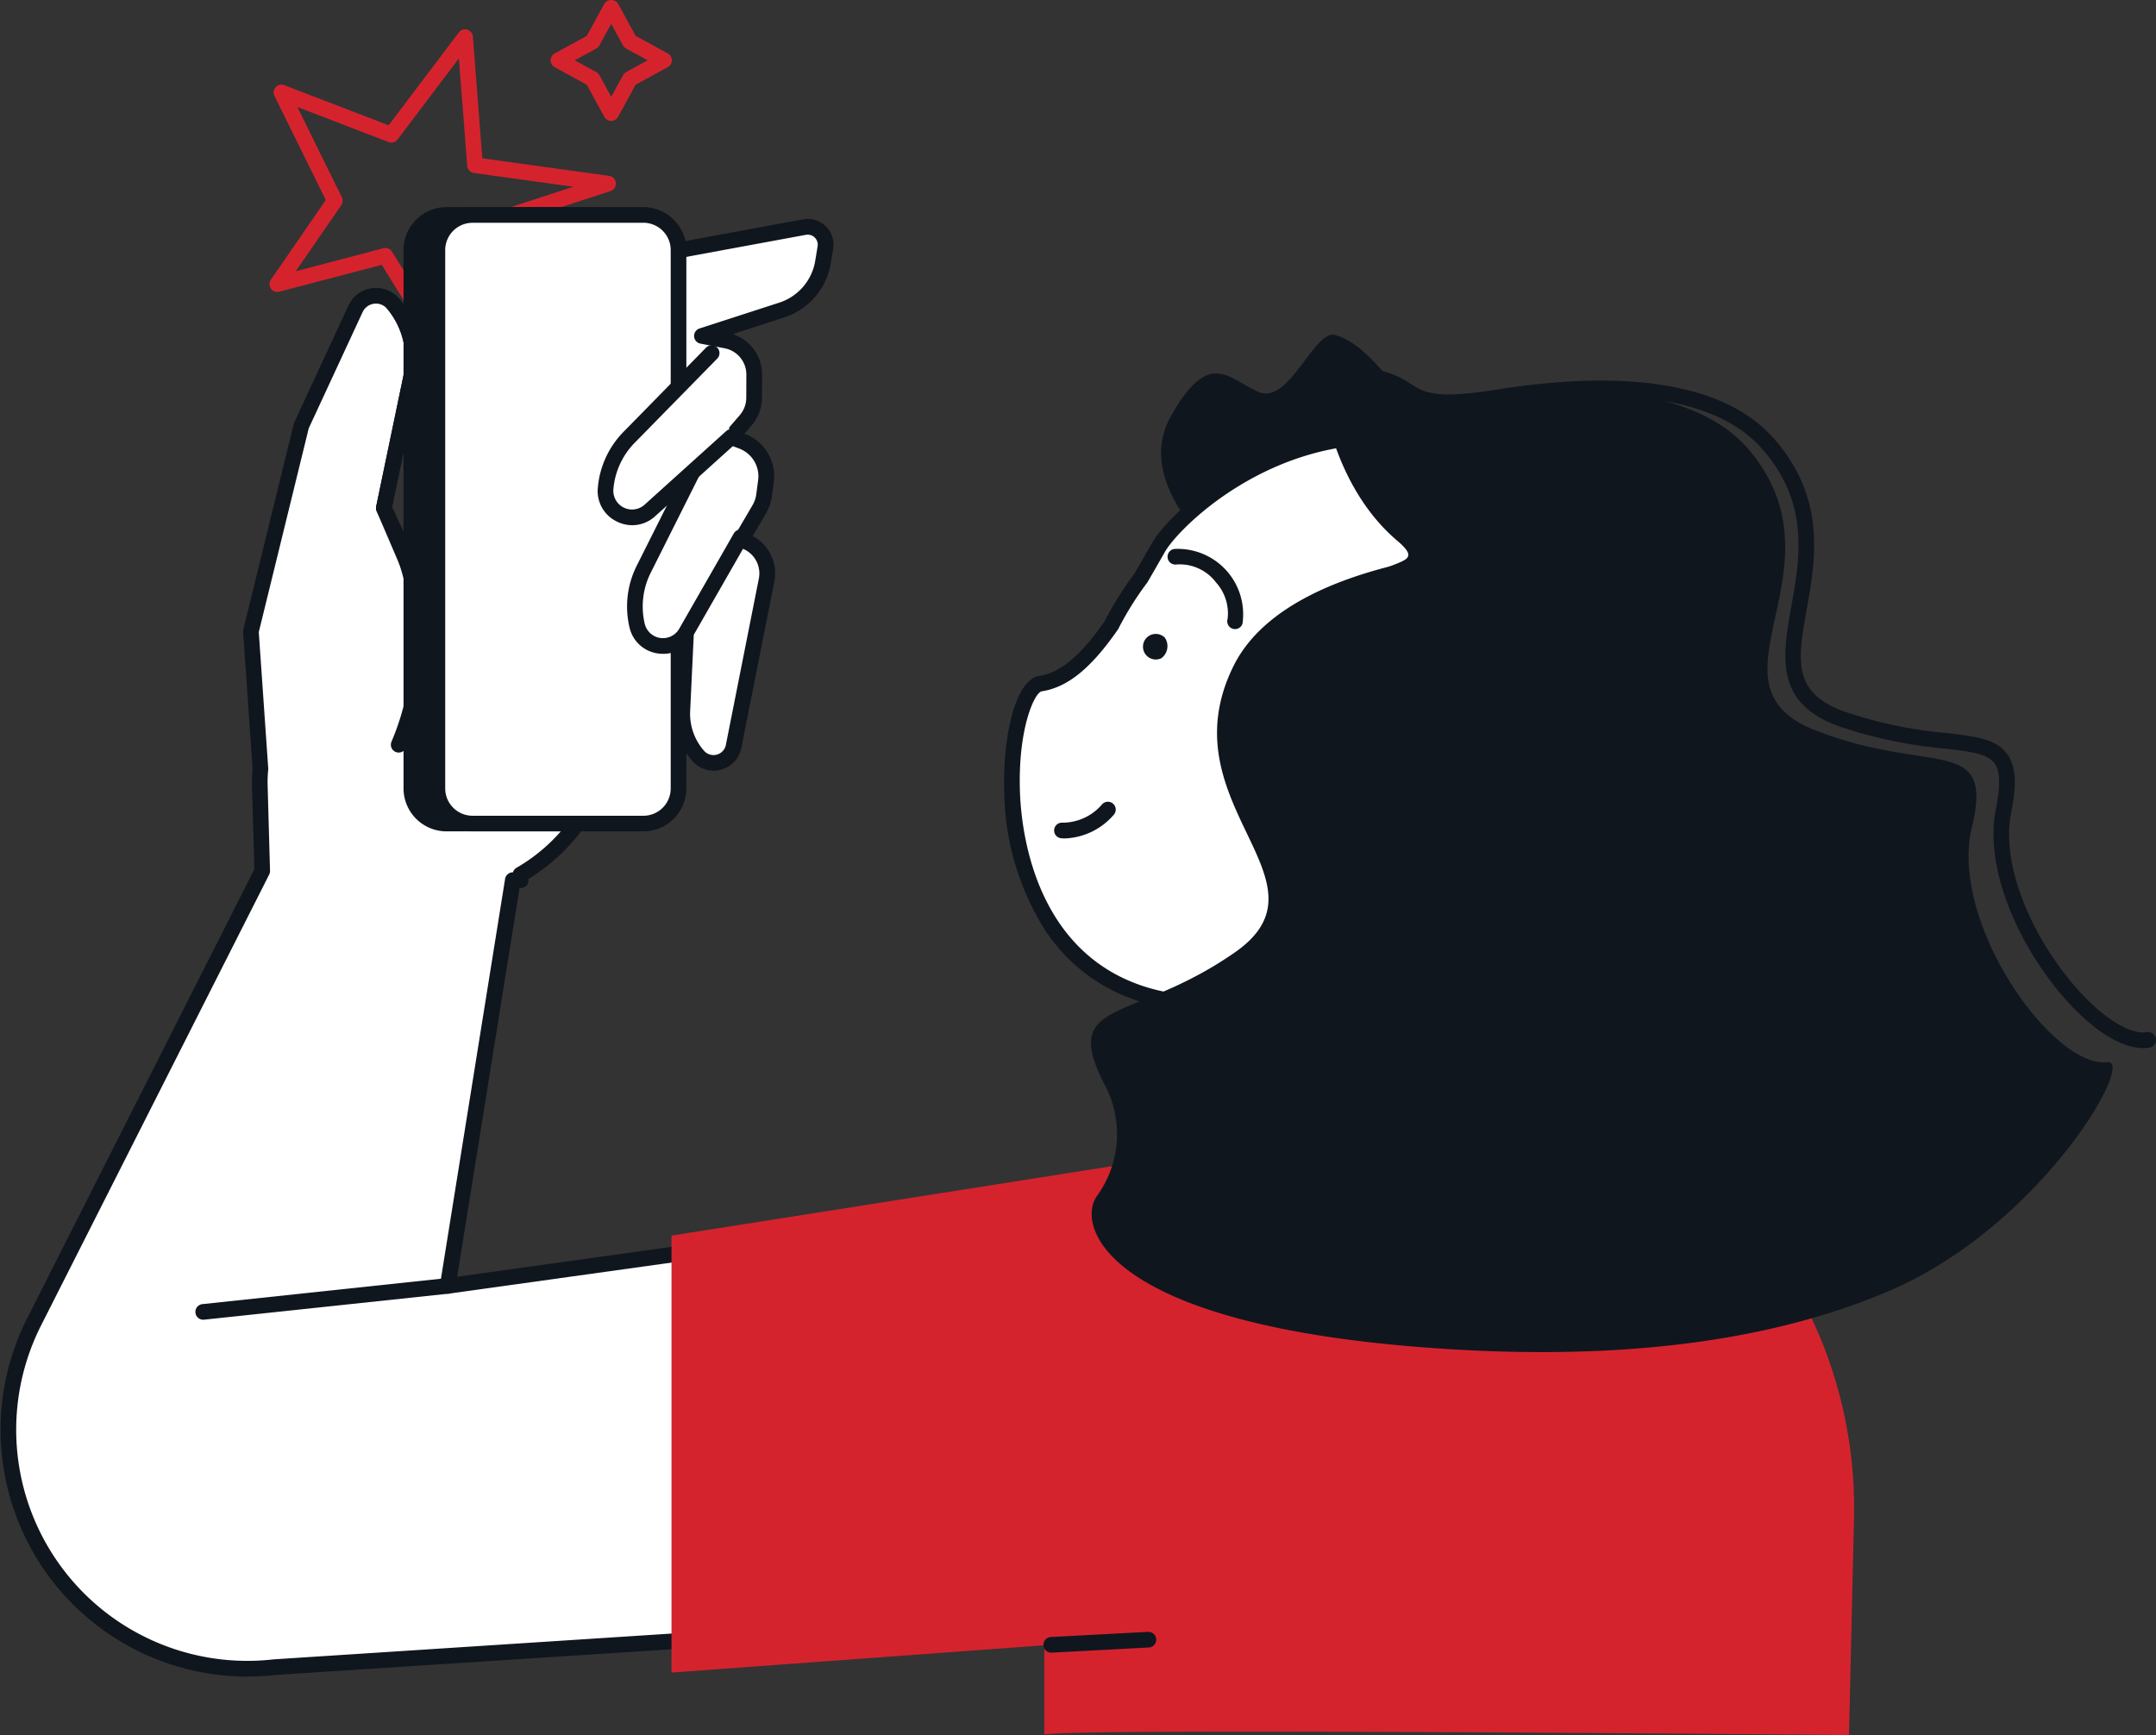 <svg xmlns="http://www.w3.org/2000/svg" width="208.649" height="167.922" viewBox="0 0 208.649 167.922">
  <rect x="0" y="0" width="208.649" height="167.922" fill="#333333" stroke="none"/>
  <g id="Gruppe_16080" data-name="Gruppe 16080" transform="translate(0)">
    <g id="Gruppe_16068" data-name="Gruppe 16068" transform="translate(97.173 32.391)">
      <g id="Gruppe_16067" data-name="Gruppe 16067">
        <g id="Gruppe_16063" data-name="Gruppe 16063" transform="translate(12.522 54.204)">
          <path id="Pfad_54128" data-name="Pfad 54128" d="M4554.544,893.232l-30.454-18.916,5.166-33.11,30.738,4.8Z" transform="translate(-4523.333 -840.449)" fill="#fff"/>
          <path id="Pfad_54129" data-name="Pfad 54129" d="M4554.3,893.746a.754.754,0,0,1-.4-.113l-30.455-18.916a.758.758,0,0,1-.349-.76l5.166-33.11a.758.758,0,0,1,.865-.631l30.737,4.8a.757.757,0,0,1,.636.835l-5.45,47.23a.755.755,0,0,1-.422.595A.765.765,0,0,1,4554.3,893.746Zm-29.629-20.05,29.014,18.02,5.23-45.321-29.271-4.566Z" transform="translate(-4523.09 -840.206)" fill="#10161e"/>
        </g>
        <path id="Pfad_54130" data-name="Pfad 54130" d="M4556.026,785.312s-16.847,9.524-20.394,7.321-11.781-9.546-8.079-16.115,5.478-3.723,8.463-2.379,5.421-6.068,7.441-5.5,3.777,2.337,6.84,6.22S4556.026,785.312,4556.026,785.312Z" transform="translate(-4511.425 -768.607)" fill="#10161e"/>
        <g id="Gruppe_16064" data-name="Gruppe 16064" transform="translate(0 9.084)">
          <path id="Pfad_54131" data-name="Pfad 54131" d="M4546.288,842.223a30.485,30.485,0,0,0,19.766-11.177,29.866,29.866,0,0,0-3.806-41.715c-20.176-17.035-38.137-1.164-40.562,3.1-.568,1-1.119,1.965-1.662,2.9a30.946,30.946,0,0,0-2.84,4.54c-2.172,3.139-4.334,5.283-6.862,5.67-3.872.593-6.973,29.23,14.549,30.949Z" transform="translate(-4506.792 -780.851)" fill="#fff"/>
          <path id="Pfad_54132" data-name="Pfad 54132" d="M4546.044,842.735a.757.757,0,0,1-.1-1.508,29.649,29.649,0,0,0,19.274-10.9,29.027,29.027,0,0,0-3.7-40.661c-7.277-6.145-14.942-8.553-22.778-7.157-9.158,1.631-15.487,8.03-16.637,10.053-.57,1-1.123,1.969-1.667,2.9-.015.025-.031.05-.048.073a30.3,30.3,0,0,0-2.77,4.43.76.76,0,0,1-.052.087c-2.6,3.759-4.875,5.605-7.371,5.987-.711.109-2.332,3.672-2.111,9.781.155,4.315,1.814,18.484,16.6,19.664a.757.757,0,1,1-.12,1.51c-6.1-.487-10.8-3.078-13.96-7.7a25.662,25.662,0,0,1-4.038-13.417c-.19-5.285,1.026-10.969,3.4-11.332,2.042-.313,3.993-1.952,6.326-5.312a31.9,31.9,0,0,1,2.858-4.57c.535-.917,1.077-1.867,1.637-2.851,1.688-2.966,8.609-9.178,17.689-10.794,8.3-1.479,16.381,1.042,24.02,7.491a30.533,30.533,0,0,1,3.907,42.768,31.165,31.165,0,0,1-20.256,11.453A.879.879,0,0,1,4546.044,842.735Z" transform="translate(-4506.549 -780.606)" fill="#10161e"/>
        </g>
        <path id="Pfad_54133" data-name="Pfad 54133" d="M4578.441,784.3a31.286,31.286,0,0,0-29.009-5.361,33.079,33.079,0,0,1,7.542,4.55c15.9,12.815,17.1,37.712,2.675,55.607-.8.994-1.638,1.939-2.5,2.847a32.953,32.953,0,0,0,25.419-12.39C4593.882,815.512,4592.033,795.252,4578.441,784.3Z" transform="translate(-4516.968 -770.763)" fill="#10161e"/>
        <path id="Pfad_54134" data-name="Pfad 54134" d="M4547.262,776.251s.963,8.833,7.243,14.158c3.32,2.816-2.111,1.233-3.911,5.372s-.332,40.481-.332,40.481a6.73,6.73,0,0,0,4.972,6.247l8.575,2.313,4.169-7.5,10.625-33.639S4565.359,774.691,4547.262,776.251Z" transform="translate(-4516.441 -770.45)" fill="#10161e"/>
        <g id="Gruppe_16065" data-name="Gruppe 16065" transform="translate(4.865 45.209)">
          <path id="Pfad_54135" data-name="Pfad 54135" d="M4514.043,831.87c-.119,0-.24,0-.362-.012a.757.757,0,1,1,.1-1.51,5.05,5.05,0,0,0,3.786-1.745.757.757,0,0,1,1.178.952A6.561,6.561,0,0,1,4514.043,831.87Z" transform="translate(-4512.975 -828.325)" fill="#10161e"/>
        </g>
        <g id="Gruppe_16066" data-name="Gruppe 16066" transform="translate(15.817 20.713)">
          <path id="Pfad_54136" data-name="Pfad 54136" d="M4533.975,803.75a.745.745,0,0,1-.231-.036.757.757,0,0,1-.489-.952,4.46,4.46,0,0,0-1.11-3.513,4.4,4.4,0,0,0-3.875-1.748.757.757,0,1,1-.137-1.508,6.329,6.329,0,0,1,6.563,7.233A.758.758,0,0,1,4533.975,803.75Z" transform="translate(-4527.443 -795.968)" fill="#10161e"/>
        </g>
        <path id="Pfad_54137" data-name="Pfad 54137" d="M4525.933,809.245a1.238,1.238,0,1,1,.341-1.981A1.461,1.461,0,0,1,4525.933,809.245Z" transform="translate(-4510.712 -777.932)" fill="#10161e"/>
        <path id="Pfad_54138" data-name="Pfad 54138" d="M4528.406,853.046l-1.654,10.6a22.817,22.817,0,0,0,15.8-13.205A22.93,22.93,0,0,1,4528.406,853.046Z" transform="translate(-4511.458 -788.488)" fill="#10161e"/>
      </g>
    </g>
    <g id="Gruppe_16069" data-name="Gruppe 16069" transform="translate(0 21.188)">
      <path id="Pfad_54139" data-name="Pfad 54139" d="M4508.375,845.233l-86.6,12.084,6.3-39.273h.756l-.014-.544a17.54,17.54,0,0,0,8.3-11.026l2.184-8.912,5.525-3.121-.342,7.193a6.205,6.205,0,0,0,1.53,4.383,1.975,1.975,0,0,0,3.423-.917l3.192-16.1a3.336,3.336,0,0,0-1.824-3.654l-.592-.285,1.711-2.921a3.61,3.61,0,0,0,.467-1.363l.177-1.348a3.631,3.631,0,0,0-2.3-3.863l-1.065-.407,1.408-1.628a3.346,3.346,0,0,0,.814-2.174l.009-2.241a3.344,3.344,0,0,0-2.71-3.3l-2.348-.453,7.712-2.5a5.9,5.9,0,0,0,4.006-4.658l.229-1.394a1.727,1.727,0,0,0-2.017-1.978l-15.95,2.941-14.269,9.271-7.422,22.15-3.073-7.17,2.655-12.752a8.324,8.324,0,0,0-1.74-7.009,2.179,2.179,0,0,0-3.654.475l-5.243,11.309-4.887,19.923.922,13.3a12.476,12.476,0,0,0-.062,1.552l.235,8.333L4381.739,860.8a23.126,23.126,0,0,0,23.272,33.415l110.915-7.19Z" transform="translate(-4378.438 -754.051)" fill="#fff"/>
      <path id="Pfad_54140" data-name="Pfad 54140" d="M4401.982,894.889a23.894,23.894,0,0,1-21.165-34.674l21.988-43.465-.229-8.141a13.224,13.224,0,0,1,.059-1.582l-.917-13.241a.759.759,0,0,1,.019-.232l4.888-19.923a.784.784,0,0,1,.048-.138l5.244-11.31a2.935,2.935,0,0,1,4.922-.639,9.032,9.032,0,0,1,1.9,7.645l-2.606,12.519,2.2,5.124,6.791-20.266a.756.756,0,0,1,.305-.394l14.269-9.27a.754.754,0,0,1,.274-.11l15.951-2.942a2.486,2.486,0,0,1,2.9,2.847l-.229,1.393a6.637,6.637,0,0,1-4.52,5.255l-4.973,1.612a4.105,4.105,0,0,1,2.842,3.922l-.009,2.24a4.108,4.108,0,0,1-1,2.666l-.7.812.057.022a4.376,4.376,0,0,1,2.784,4.669l-.176,1.347a4.372,4.372,0,0,1-.565,1.649l-1.3,2.215a4.093,4.093,0,0,1,2.092,4.409l-3.192,16.1a2.733,2.733,0,0,1-4.737,1.269,6.929,6.929,0,0,1-1.716-4.918l.277-5.823-4.046,2.286-2.107,8.594a18.384,18.384,0,0,1-8.264,11.27l0,.1a.758.758,0,0,1-.757.778h-.111l-6.039,37.625,85.587-11.942a.756.756,0,0,1,.85.615l7.553,41.791a.758.758,0,0,1-.7.89l-110.916,7.19A24.806,24.806,0,0,1,4401.982,894.889Zm1.253-101.09.914,13.184a.879.879,0,0,1,0,.124,11.652,11.652,0,0,0-.06,1.459l.234,8.333a.759.759,0,0,1-.081.363L4382.167,860.9a22.369,22.369,0,0,0,22.511,32.32l110.1-7.137-7.271-40.239-85.882,11.983a.758.758,0,0,1-.853-.87l6.3-39.273a.757.757,0,0,1,.747-.637h.015a.762.762,0,0,1,.349-.443,16.86,16.86,0,0,0,7.94-10.55l2.185-8.912a.756.756,0,0,1,.362-.478l5.525-3.121a.756.756,0,0,1,1.128.7l-.341,7.193a5.422,5.422,0,0,0,1.343,3.849,1.219,1.219,0,0,0,2.112-.566l3.192-16.1a2.579,2.579,0,0,0-1.41-2.825l-.593-.285a.758.758,0,0,1-.324-1.065l1.711-2.921a2.849,2.849,0,0,0,.369-1.079l.178-1.347a2.866,2.866,0,0,0-1.823-3.058l-1.064-.407a.757.757,0,0,1-.3-1.2l1.409-1.628a2.6,2.6,0,0,0,.63-1.681l.008-2.241a2.587,2.587,0,0,0-2.1-2.552l-2.347-.453a.757.757,0,0,1-.089-1.463l7.712-2.5a5.129,5.129,0,0,0,3.491-4.061l.229-1.393a.97.97,0,0,0-1.132-1.112l-15.8,2.914-13.92,9.044-7.338,21.9a.76.76,0,0,1-.687.516.74.74,0,0,1-.727-.458l-3.073-7.17a.759.759,0,0,1-.045-.452l2.656-12.753a7.531,7.531,0,0,0-1.583-6.371,1.422,1.422,0,0,0-2.384.31l-5.212,11.242Z" transform="translate(-4378.191 -753.809)" fill="#10161e"/>
    </g>
    <g id="Gruppe_16070" data-name="Gruppe 16070" transform="translate(26.082 2.844)">
      <path id="Pfad_54141" data-name="Pfad 54141" d="M4430.079,762.291a.759.759,0,0,1-.644-.358l-5.928-9.567-9.914,2.6a.757.757,0,0,1-.816-1.161l5.313-7.714-4.968-10.074a.758.758,0,0,1,.952-1.042l10.1,3.884,6.791-8.985a.757.757,0,0,1,1.359.4l.916,11.783,12.275,1.7a.757.757,0,0,1,.131,1.469l-13.6,4.43-1.22,11.951a.76.76,0,0,1-.753.681Zm-6.222-11.556a.758.758,0,0,1,.643.358l5.052,8.153,1.044-10.231a.758.758,0,0,1,.519-.643l10.937-3.564-9.624-1.332a.757.757,0,0,1-.65-.691l-.808-10.4-5.931,7.847a.756.756,0,0,1-.875.25l-8.826-3.394,4.307,8.736a.758.758,0,0,1-.055.765l-4.408,6.4,8.483-2.228A.748.748,0,0,1,4423.857,750.734Z" transform="translate(-4412.644 -729.578)" fill="#d5232e"/>
    </g>
    <g id="Gruppe_16071" data-name="Gruppe 16071" transform="translate(36.393 28.648)">
      <path id="Pfad_54142" data-name="Pfad 54142" d="M4428.458,807.852a.745.745,0,0,1-.3-.061.757.757,0,0,1-.4-.993,24.529,24.529,0,0,0-.354-20.007l-1.073-2.288a.76.76,0,0,1-.056-.475l2.656-12.753a7.529,7.529,0,0,0-1.583-6.371.757.757,0,1,1,1.165-.966,9.028,9.028,0,0,1,1.9,7.645l-2.6,12.506.965,2.06a26.042,26.042,0,0,1,.377,21.243A.758.758,0,0,1,4428.458,807.852Z" transform="translate(-4426.264 -763.663)" fill="#10161e"/>
    </g>
    <g id="Gruppe_16072" data-name="Gruppe 16072" transform="translate(39.053 20.045)">
      <rect id="Rechteck_8174" data-name="Rechteck 8174" width="21.683" height="58.904" rx="4.489" transform="translate(22.44 59.66) rotate(180)" fill="#10161e"/>
      <path id="Pfad_54143" data-name="Pfad 54143" d="M4448.818,812.717h-14.886a4.16,4.16,0,0,1-4.155-4.156V756.455a4.16,4.16,0,0,1,4.155-4.156h14.886a4.16,4.16,0,0,1,4.156,4.156v52.106A4.161,4.161,0,0,1,4448.818,812.717Zm-14.886-58.9a2.644,2.644,0,0,0-2.642,2.641v52.106a2.645,2.645,0,0,0,2.642,2.642h14.886a2.645,2.645,0,0,0,2.642-2.642V756.455a2.644,2.644,0,0,0-2.642-2.641Z" transform="translate(-4429.777 -752.299)" fill="#10161e"/>
    </g>
    <g id="Gruppe_16073" data-name="Gruppe 16073" transform="translate(41.575 20.045)">
      <rect id="Rechteck_8175" data-name="Rechteck 8175" width="23.336" height="58.904" rx="4.489" transform="translate(24.092 59.66) rotate(180)" fill="#fff"/>
      <path id="Pfad_54144" data-name="Pfad 54144" d="M4453.8,812.717h-16.538a4.16,4.16,0,0,1-4.156-4.156V756.455a4.16,4.16,0,0,1,4.156-4.156H4453.8a4.16,4.16,0,0,1,4.156,4.156v52.106A4.16,4.16,0,0,1,4453.8,812.717Zm-16.538-58.9a2.644,2.644,0,0,0-2.642,2.641v52.106a2.645,2.645,0,0,0,2.642,2.642H4453.8a2.645,2.645,0,0,0,2.642-2.642V756.455a2.644,2.644,0,0,0-2.642-2.641Z" transform="translate(-4433.109 -752.299)" fill="#10161e"/>
    </g>
    <path id="Pfad_54145" data-name="Pfad 54145" d="M4441.127,767.05l14.269-9.271,15.95-2.941a1.727,1.727,0,0,1,2.017,1.978l-.229,1.394a5.9,5.9,0,0,1-4.005,4.658l-7.712,2.5,2.347.453a3.344,3.344,0,0,1,2.711,3.3l-.009,2.241a3.349,3.349,0,0,1-.814,2.174l-1.408,1.628,1.065.407a3.63,3.63,0,0,1,2.3,3.863l-.176,1.347a3.626,3.626,0,0,1-.468,1.364l-1.711,2.921.591.285a3.334,3.334,0,0,1,1.825,3.654l-3.191,16.1a1.975,1.975,0,0,1-3.424.917h0a6.208,6.208,0,0,1-1.531-4.383l.342-7.193-5.525,3.121-2.185,8.912a17.545,17.545,0,0,1-10.469,12.09h0l.663,15.98Z" transform="translate(-4393.482 -732.864)" fill="none"/>
    <g id="Gruppe_16074" data-name="Gruppe 16074" transform="translate(60.682 45.043)">
      <path id="Pfad_54146" data-name="Pfad 54146" d="M4464.86,786.32l-4.684,9.342a8.026,8.026,0,0,0-.614,5.4h0a2.569,2.569,0,0,0,4.729.684l5.27-9.2Z" transform="translate(-4458.591 -785.563)" fill="#fff"/>
      <path id="Pfad_54147" data-name="Pfad 54147" d="M4461.848,803.558a3.559,3.559,0,0,1-.5-.036,3.269,3.269,0,0,1-2.761-2.524,8.8,8.8,0,0,1,.672-5.914l4.686-9.346a.757.757,0,1,1,1.354.678l-4.684,9.343a7.279,7.279,0,0,0-.554,4.889,1.813,1.813,0,0,0,3.336.482l5.27-9.2a.757.757,0,1,1,1.313.752l-5.27,9.2A3.257,3.257,0,0,1,4461.848,803.558Z" transform="translate(-4458.348 -785.32)" fill="#10161e"/>
    </g>
    <path id="Pfad_54148" data-name="Pfad 54148" d="M4465.867,770.966l-8,8.159a8.013,8.013,0,0,0-2.264,4.944h0a2.569,2.569,0,0,0,4.282,2.12l7.869-7.1Z" transform="translate(-4396.997 -736.789)" fill="#fff"/>
    <g id="Gruppe_16075" data-name="Gruppe 16075" transform="translate(57.842 33.42)">
      <path id="Pfad_54149" data-name="Pfad 54149" d="M4457.942,787.378a3.359,3.359,0,0,1-1.494-.357,3.267,3.267,0,0,1-1.84-3.257,8.8,8.8,0,0,1,2.477-5.412l8-8.16a.757.757,0,0,1,1.081,1.061l-8,8.159a7.277,7.277,0,0,0-2.05,4.478,1.812,1.812,0,0,0,3.021,1.5l7.869-7.1a.757.757,0,1,1,1.014,1.123l-7.868,7.1A3.282,3.282,0,0,1,4457.942,787.378Z" transform="translate(-4454.596 -769.966)" fill="#10161e"/>
    </g>
    <path id="Pfad_54150" data-name="Pfad 54150" d="M4511.693,927.7V874.52l33.4-7.972c17.709-4.226,35.632,6.091,42.338,24.373h0a43.233,43.233,0,0,1,2.615,15.863l-.483,20.92S4511.022,926.976,4511.693,927.7Z" transform="translate(-4410.625 -759.782)" fill="#d5232e"/>
    <path id="Pfad_54151" data-name="Pfad 54151" d="M4528.982,870.262,4464.031,880.5v42.291l72.5-5.311Z" transform="translate(-4399.046 -760.913)" fill="#d5232e"/>
    <g id="Gruppe_16076" data-name="Gruppe 16076" transform="translate(100.983 157.935)">
      <path id="Pfad_54152" data-name="Pfad 54152" d="M4512.338,936.458a.757.757,0,0,1-.041-1.513l9.4-.5a.757.757,0,0,1,.081,1.512l-9.4.5Z" transform="translate(-4511.583 -934.441)" fill="#10161e"/>
    </g>
    <g id="Gruppe_16077" data-name="Gruppe 16077" transform="translate(53.285)">
      <path id="Pfad_54153" data-name="Pfad 54153" d="M4454.443,737.522a.758.758,0,0,1-.665-.394l-1.7-3.108-3.107-1.7a.757.757,0,0,1,0-1.328l3.107-1.7,1.7-3.108a.788.788,0,0,1,1.329,0l1.7,3.108,3.108,1.7a.756.756,0,0,1,0,1.328l-3.108,1.7-1.7,3.108A.756.756,0,0,1,4454.443,737.522Zm-3.531-5.865L4453,732.8a.765.765,0,0,1,.3.3l1.143,2.088,1.141-2.088a.766.766,0,0,1,.3-.3l2.088-1.142-2.088-1.142a.763.763,0,0,1-.3-.3l-1.141-2.088-1.143,2.088a.762.762,0,0,1-.3.3Z" transform="translate(-4448.577 -725.821)" fill="#d5232e"/>
    </g>
    <g id="Gruppe_16078" data-name="Gruppe 16078" transform="translate(18.912 123.698)">
      <path id="Pfad_54154" data-name="Pfad 54154" d="M4403.93,893.246a.757.757,0,0,1-.08-1.51l23.666-2.517a.757.757,0,0,1,.16,1.506l-23.665,2.517A.764.764,0,0,1,4403.93,893.246Z" transform="translate(-4403.173 -889.216)" fill="#10161e"/>
    </g>
    <g id="Gruppe_16079" data-name="Gruppe 16079" transform="translate(132.37 35.784)">
      <path id="Pfad_54155" data-name="Pfad 54155" d="M4628.083,838.745c-2.622,0-5.408-2.485-6.9-4.044-4.6-4.811-8.6-12.908-7.362-19.074.459-2.286.418-3.7-.129-4.452-.687-.944-2.463-1.148-4.92-1.43a43.517,43.517,0,0,1-10.054-2.12c-6.356-2.236-5.544-6.807-4.685-11.648.836-4.714,1.786-10.058-2.891-15.295-5.313-5.947-16.7-5.557-25.318-4.183-6.582,1.051-7.892.22-9.405-.742a7.417,7.417,0,0,0-2.78-1.17.757.757,0,1,1,.314-1.482,8.808,8.808,0,0,1,3.276,1.373c1.308.83,2.34,1.485,8.355.525,8.992-1.435,20.919-1.787,26.687,4.67,5.167,5.785,4.106,11.764,3.253,16.568-.87,4.9-1.446,8.145,3.7,9.954a41.6,41.6,0,0,0,9.724,2.044c2.841.326,4.894.562,5.971,2.043.837,1.149.954,2.836.39,5.642-1.137,5.658,2.648,13.2,6.972,17.729,2.344,2.455,4.652,3.782,6.166,3.549a.757.757,0,1,1,.23,1.5A3.9,3.9,0,0,1,4628.083,838.745Z" transform="translate(-4553.042 -773.089)" fill="#10161e"/>
    </g>
    <path id="Pfad_54156" data-name="Pfad 54156" d="M4616.026,840.106c-5.35.611-15.33-13.575-13.128-22.7s-3.97-5-15.239-9.461,3.24-15.533-6.226-26.993c-5.1-6.171-16.272-6.573-25.812-5.428s-7.3-1.221-11.827-2.364c-3.035-.766-.45,3.969,10.763,17.5-9.354,1.146-19.665,4.13-23.115,11.118-6.581,13.328,10.085,20.77.142,27.7s-16.9,4.334-12.658,12.709a10.171,10.171,0,0,1-.7,10.879c-2.007,2.862.682,12.512,32.845,14.731,14.6,1.008,30.409.173,43.8-5.539C4609.563,856,4618.823,839.786,4616.026,840.106Z" transform="translate(-4412.076 -737.303)" fill="#10161e"/>
  </g>
</svg>
